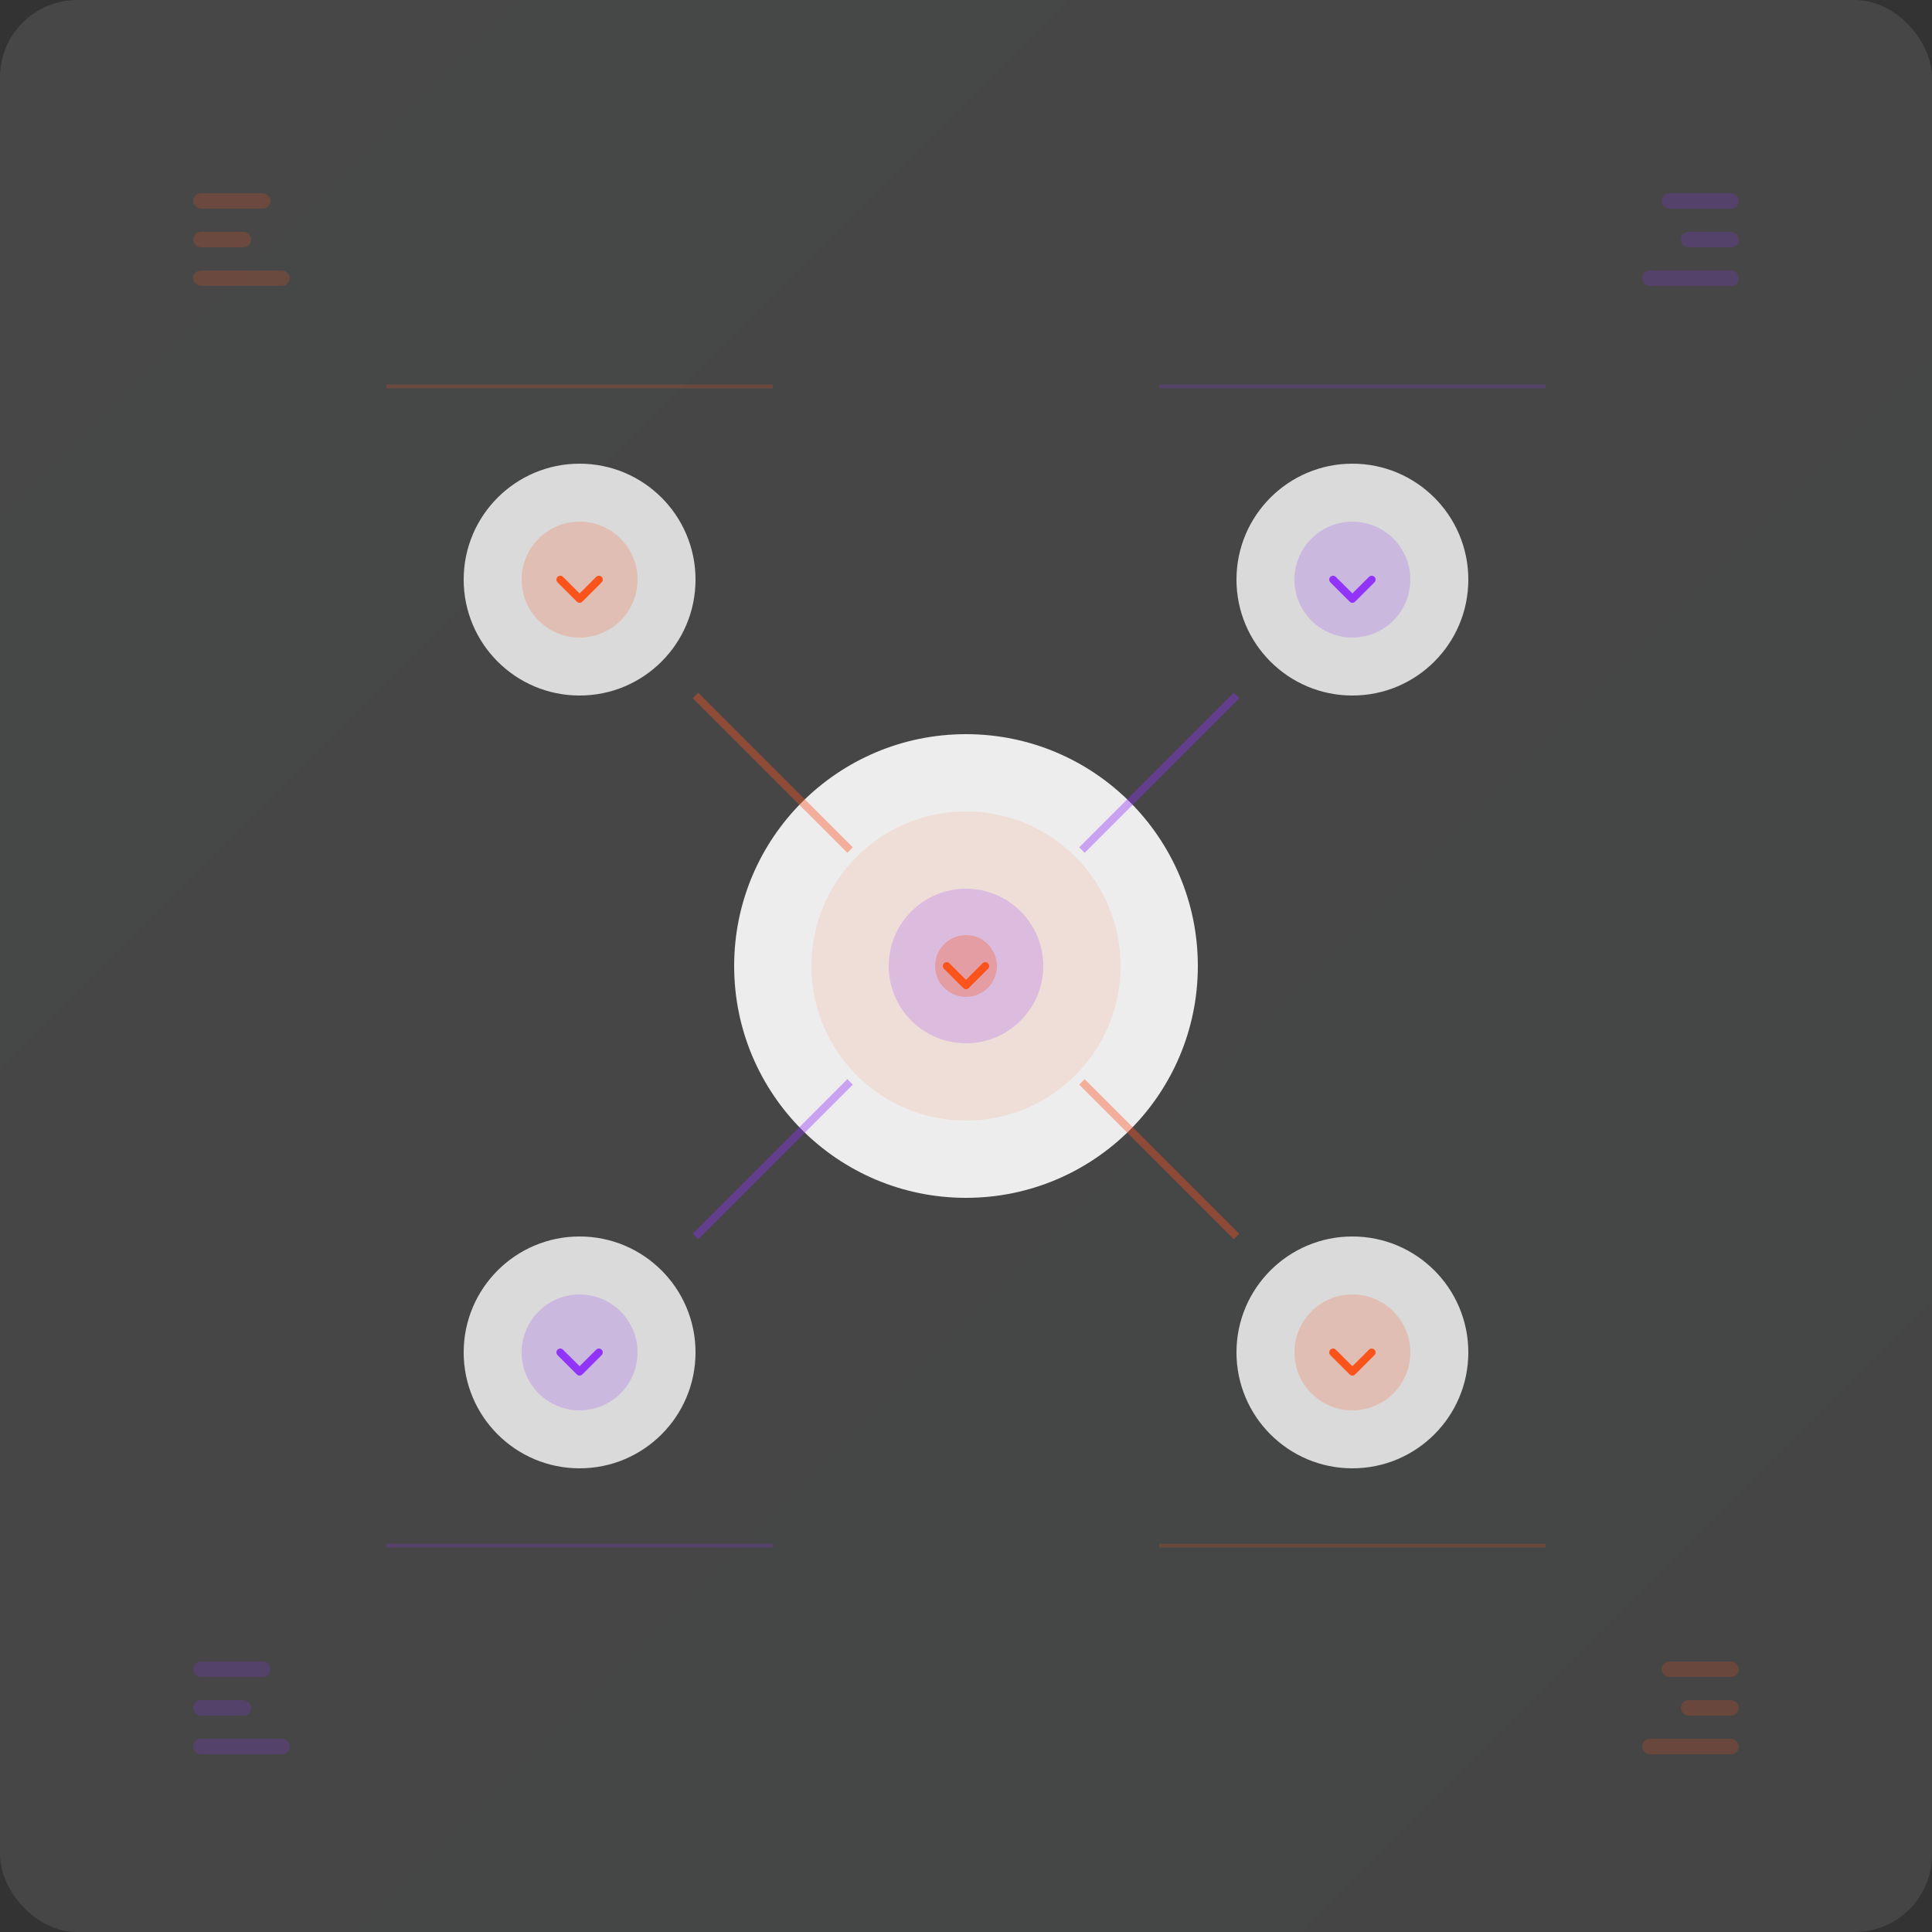 <svg width="500" height="500" viewBox="0 0 500 500" fill="none" xmlns="http://www.w3.org/2000/svg">
  <rect x="0" y="0" width="500" height="500" fill="#333333" stroke="none"/>
  <defs>
    <linearGradient id="processBenefitsGradient" x1="0%" y1="0%" x2="100%" y2="100%">
      <stop offset="0%" style="stop-color:#f8fafc;stop-opacity:0.1" />
      <stop offset="100%" style="stop-color:#e2e8f0;stop-opacity:0.1" />
    </linearGradient>
  </defs>
  
  <!-- Background -->
  <rect width="500" height="500" rx="20" fill="url(#processBenefitsGradient)"/>
  
  <!-- Central Hub -->
  <circle cx="250" cy="250" r="60" fill="white" opacity="0.9"/>
  <circle cx="250" cy="250" r="40" fill="#fa541c" opacity="0.1"/>
  <circle cx="250" cy="250" r="20" fill="#9234f7" opacity="0.2"/>
  
  <!-- Benefit Nodes -->
  <circle cx="150" cy="150" r="30" fill="white" opacity="0.8"/>
  <circle cx="350" cy="150" r="30" fill="white" opacity="0.8"/>
  <circle cx="150" cy="350" r="30" fill="white" opacity="0.8"/>
  <circle cx="350" cy="350" r="30" fill="white" opacity="0.8"/>
  
  <!-- Connection Lines -->
  <path d="M180 180 L220 220" stroke="#fa541c" stroke-width="2" opacity="0.4"/>
  <path d="M320 180 L280 220" stroke="#9234f7" stroke-width="2" opacity="0.4"/>
  <path d="M180 320 L220 280" stroke="#9234f7" stroke-width="2" opacity="0.4"/>
  <path d="M320 320 L280 280" stroke="#fa541c" stroke-width="2" opacity="0.4"/>
  
  <!-- Benefit Icons -->
  <circle cx="150" cy="150" r="15" fill="#fa541c" opacity="0.2"/>
  <path d="M145 150 L150 155 L155 150" stroke="#fa541c" stroke-width="2" stroke-linecap="round" stroke-linejoin="round"/>
  
  <circle cx="350" cy="150" r="15" fill="#9234f7" opacity="0.2"/>
  <path d="M345 150 L350 155 L355 150" stroke="#9234f7" stroke-width="2" stroke-linecap="round" stroke-linejoin="round"/>
  
  <circle cx="150" cy="350" r="15" fill="#9234f7" opacity="0.2"/>
  <path d="M145 350 L150 355 L155 350" stroke="#9234f7" stroke-width="2" stroke-linecap="round" stroke-linejoin="round"/>
  
  <circle cx="350" cy="350" r="15" fill="#fa541c" opacity="0.2"/>
  <path d="M345 350 L350 355 L355 350" stroke="#fa541c" stroke-width="2" stroke-linecap="round" stroke-linejoin="round"/>
  
  <!-- Central Icon -->
  <circle cx="250" cy="250" r="8" fill="#fa541c" opacity="0.3"/>
  <path d="M245 250 L250 255 L255 250" stroke="#fa541c" stroke-width="2" stroke-linecap="round" stroke-linejoin="round"/>
  
  <!-- Data Flow Indicators -->
  <path d="M100 100 Q150 100 200 100" stroke="#fa541c" stroke-width="1" fill="none" opacity="0.2"/>
  <path d="M300 100 Q350 100 400 100" stroke="#9234f7" stroke-width="1" fill="none" opacity="0.2"/>
  <path d="M100 400 Q150 400 200 400" stroke="#9234f7" stroke-width="1" fill="none" opacity="0.2"/>
  <path d="M300 400 Q350 400 400 400" stroke="#fa541c" stroke-width="1" fill="none" opacity="0.2"/>
  
  <!-- Success Metrics -->
  <rect x="50" y="50" width="20" height="4" rx="2" fill="#fa541c" opacity="0.2"/>
  <rect x="50" y="60" width="15" height="4" rx="2" fill="#fa541c" opacity="0.2"/>
  <rect x="50" y="70" width="25" height="4" rx="2" fill="#fa541c" opacity="0.2"/>
  
  <rect x="430" y="50" width="20" height="4" rx="2" fill="#9234f7" opacity="0.2"/>
  <rect x="435" y="60" width="15" height="4" rx="2" fill="#9234f7" opacity="0.2"/>
  <rect x="425" y="70" width="25" height="4" rx="2" fill="#9234f7" opacity="0.2"/>
  
  <rect x="50" y="430" width="20" height="4" rx="2" fill="#9234f7" opacity="0.2"/>
  <rect x="50" y="440" width="15" height="4" rx="2" fill="#9234f7" opacity="0.2"/>
  <rect x="50" y="450" width="25" height="4" rx="2" fill="#9234f7" opacity="0.2"/>
  
  <rect x="430" y="430" width="20" height="4" rx="2" fill="#fa541c" opacity="0.2"/>
  <rect x="435" y="440" width="15" height="4" rx="2" fill="#fa541c" opacity="0.2"/>
  <rect x="425" y="450" width="25" height="4" rx="2" fill="#fa541c" opacity="0.2"/>
</svg>
